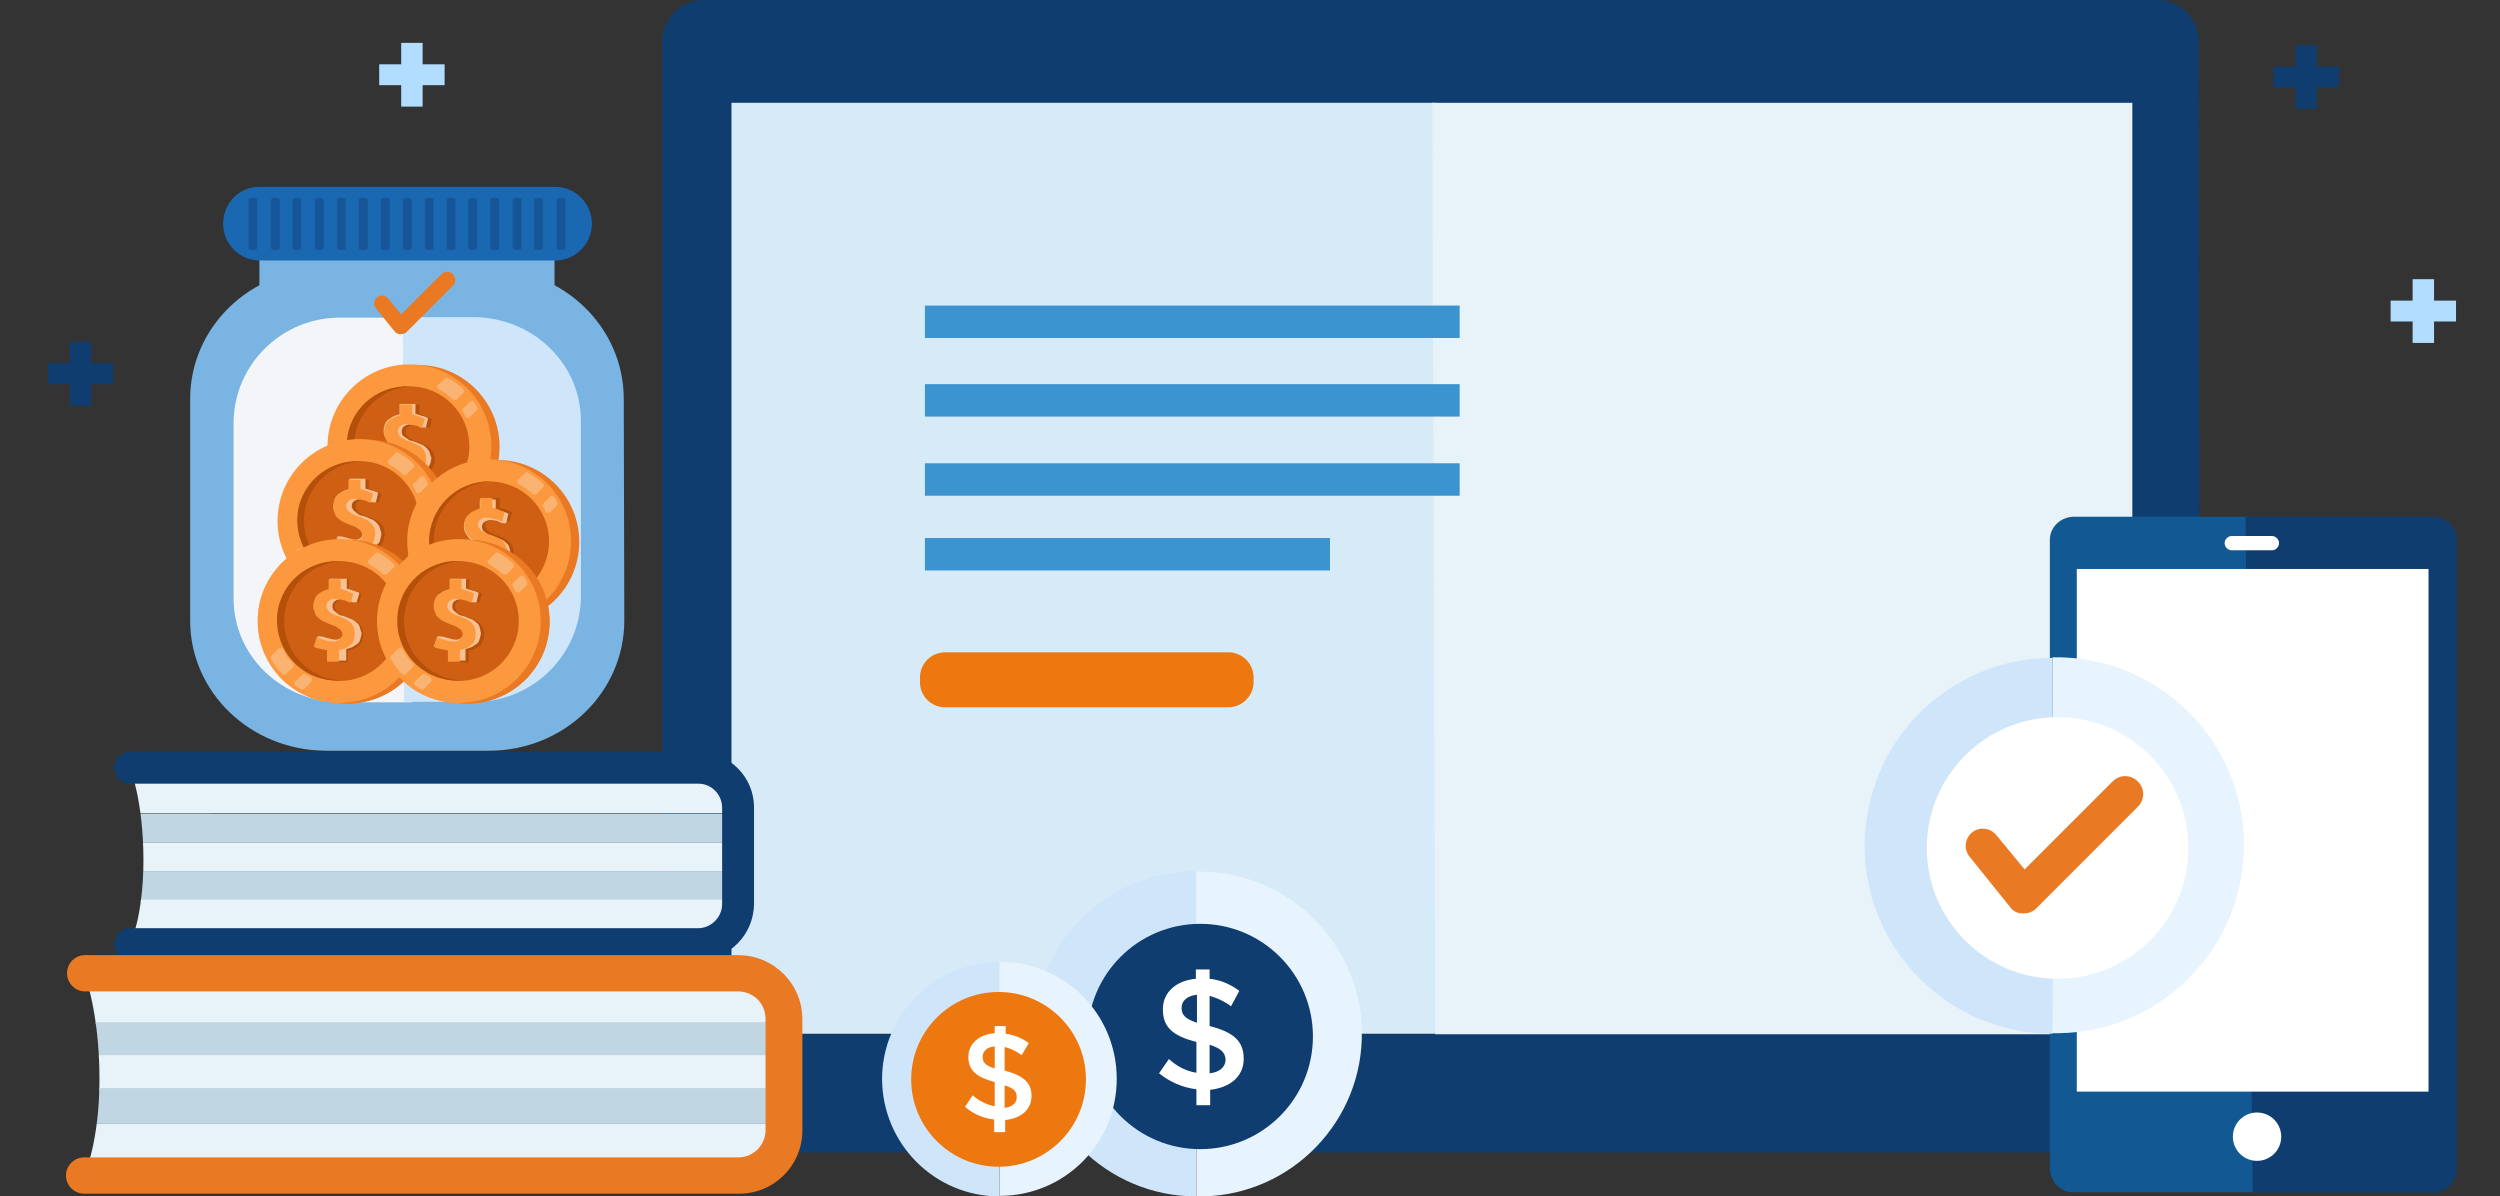 <?xml version="1.0" encoding="utf-8"?>
<!-- Generator: Adobe Illustrator 27.5.0, SVG Export Plug-In . SVG Version: 6.00 Build 0)  -->
<svg version="1.1" id="Layer_1" xmlns="http://www.w3.org/2000/svg" xmlns:xlink="http://www.w3.org/1999/xlink" x="0px" y="0px"
	 viewBox="0 0 454.9 217.7" style="enable-background:new 0 0 454.9 217.7;" xml:space="preserve">
<rect x="0" y="0" width="454.9" height="217.7" fill="#333333" stroke="none"/>
<style type="text/css">
	.st0{fill:#0F3D70;}
	.st1{fill:#D7EAF7;}
	.st2{fill:#E8F2F9;}
	.st3{clip-path:url(#SVGID_00000142144656094907271000000010404056513199941796_);}
	.st4{fill:#C0D6E2;}
	.st5{clip-path:url(#SVGID_00000090283185263516495900000008498567828079351207_);}
	.st6{fill:#EA7923;}
	.st7{fill:#3B93D0;}
	.st8{fill:#ED780F;}
	.st9{fill:#CFE6FA;}
	.st10{fill:#E8F4FD;}
	.st11{fill:#FFFFFF;}
	.st12{fill:#7AB4E2;}
	.st13{fill:#F4F5F8;}
	.st14{fill:#1B68B2;}
	.st15{opacity:0.4;}
	.st16{fill:#FC993F;}
	.st17{fill:#CE5F13;}
	.st18{fill:#B5500B;}
	.st19{fill:#F9B373;}
	.st20{fill:#F7C194;}
	.st21{fill:#B2DDFF;}
	.st22{fill:#125993;}
</style>
<g id="Group_11672">
	<g id="Group_11263">
		<g id="Group_11002">
			<g id="Group_8042">
				<g id="Group_7522">
					<g id="Group_7494">
						<g id="Group_7384">
							<path id="Path_3881" class="st0" d="M400.2,188.1H120.5V7.6c0-4.2,3.4-7.6,7.6-7.6c0,0,0,0,0,0h264.4c4.2,0,7.6,3.4,7.6,7.6
								l0,0L400.2,188.1L400.2,188.1z"/>
							<path id="Path_3882" class="st1" d="M262.9,188.1H133.1V18.7h128.1"/>
							<path id="Path_3883" class="st2" d="M260.6,18.7h127.4v178.2H261.2"/>
							<path id="Path_3884" class="st0" d="M100,188.2h318v14.1c0,4.1-3.3,7.4-7.3,7.4c0,0,0,0,0,0H107.4c-4.1,0-7.4-3.2-7.4-7.3
								c0,0,0,0,0,0l0,0l0,0V188.2z"/>
						</g>
					</g>
				</g>
			</g>
		</g>
	</g>
	<g id="Group_10675">
		<g id="Group_7538">
			<g>
				<defs>
					<path id="SVGID_1_" d="M127,139.8H23.7c0,0,2.4,6,2.4,16.7c0,10.2-2.4,15.3-2.4,15.3H127c4,0,7.3-3.3,7.3-7.3V147
						C134.2,143,131,139.8,127,139.8z"/>
				</defs>
				<clipPath id="SVGID_00000179635890440578775070000003039319471074878592_">
					<use xlink:href="#SVGID_1_"  style="overflow:visible;"/>
				</clipPath>
				<g style="clip-path:url(#SVGID_00000179635890440578775070000003039319471074878592_);">
					<g id="Group_7537">
						<path id="Path_3975" class="st2" d="M23.7,142.3h110.6v5.7H23.7V142.3z"/>
						<rect id="Rectangle_2748" x="23.7" y="148.1" class="st4" width="110.6" height="5.2"/>
						<rect id="Rectangle_2749" x="23.7" y="153.3" class="st2" width="110.6" height="5.2"/>
						<path id="Path_3974" class="st4" d="M23.7,158.5h110.6v5.7H23.7V158.5z"/>
						<path id="Path_3976" class="st2" d="M23.7,163.7h110.6v5.7H23.7V163.7z"/>
					</g>
				</g>
			</g>
		</g>
		<g id="Group_7539">
			<path id="Path_3971" class="st0" d="M127,174.7H23.7c-1.6,0-2.9-1.3-2.9-2.9c0-1.6,1.3-2.9,2.9-2.9H127c2.4,0,4.4-2,4.4-4.4l0,0
				v-17.5c0-2.4-1.9-4.4-4.3-4.4c0,0,0,0,0,0H23.7c-1.6,0-2.9-1.3-2.9-2.9c0-1.6,1.3-2.9,2.9-2.9H127c5.6,0,10.2,4.5,10.2,10.1v17.5
				C137.2,170.1,132.6,174.7,127,174.7C127,174.7,127,174.7,127,174.7z"/>
		</g>
		<g id="Group_7542">
			<g>
				<defs>
					<path id="SVGID_00000065057644194086050970000015152480923394739876_" d="M134.3,177h-119c0,0,2.8,7,2.8,19.3
						c0,11.7-2.8,17.6-2.8,17.6h119c4.6,0,8.3-3.7,8.3-8.3v-20.2C142.7,180.8,138.9,177,134.3,177L134.3,177z"/>
				</defs>
				<clipPath id="SVGID_00000083811416124176157040000013899585948155456425_">
					<use xlink:href="#SVGID_00000065057644194086050970000015152480923394739876_"  style="overflow:visible;"/>
				</clipPath>
				<g style="clip-path:url(#SVGID_00000083811416124176157040000013899585948155456425_);">
					<g id="Group_7541">
						<path id="Path_3979" class="st2" d="M15.3,180h127.3v6.5H15.3V180z"/>
						<path id="Path_3978" class="st4" d="M15.3,186h127.3v6.5H15.3V186z"/>
						<path id="Path_3977" class="st2" d="M15.3,192h127.3v6.5H15.3V192z"/>
						<path id="Path_3980" class="st4" d="M15.3,198h127.3v6.5H15.3V198z"/>
						<path id="Path_3981" class="st2" d="M15.3,204.5h127.3v6.5H15.3V204.5z"/>
					</g>
				</g>
			</g>
		</g>
		<g id="Group_7543">
			<path id="Path_3973" class="st6" d="M134.3,217.2h-119c-1.8,0-3.3-1.5-3.3-3.3c0-1.8,1.5-3.3,3.3-3.3h119c2.8,0,5-2.2,5-5v-20.2
				c0-2.8-2.2-5-5-5h-119c-1.8-0.1-3.2-1.7-3.1-3.5c0.1-1.7,1.4-3,3.1-3.1h119c6.5,0,11.7,5.2,11.7,11.7v20.2
				C146,212.1,140.8,217.3,134.3,217.2z"/>
		</g>
	</g>
	<g id="Group_10709">
		<g id="Group_7575">
			<rect id="Rectangle_2710" x="168.3" y="55.6" class="st7" width="97.3" height="5.9"/>
			<rect id="Rectangle_2711" x="168.3" y="69.9" class="st7" width="97.3" height="5.9"/>
			<rect id="Rectangle_2712" x="168.3" y="84.3" class="st7" width="97.3" height="5.9"/>
			<rect id="Rectangle_2713" x="168.3" y="97.9" class="st7" width="73.7" height="5.9"/>
		</g>
		<path id="Path_3997" class="st8" d="M223.7,128.7h-51.9c-2.4-0.1-4.3-2-4.4-4.4v-1.2c0.1-2.4,2-4.3,4.4-4.4h51.9
			c2.4,0.1,4.3,2,4.4,4.4v1.2C228,126.7,226,128.6,223.7,128.7z"/>
	</g>
	<g id="Group_11265">
		<path id="Path_1185" class="st9" d="M217.7,217.7c-16.3,0-29.6-13.2-29.6-29.6s13.2-29.6,29.6-29.6l0,0"/>
		<path id="Path_1186" class="st10" d="M217.7,158.6c16.3-0.3,29.8,12.7,30.1,29c0.3,16.3-12.7,29.8-29,30.1c-0.4,0-0.7,0-1.1,0"/>
		<circle id="Ellipse_278" class="st0" cx="218.4" cy="188.6" r="20.5"/>
		<path id="Path_1189" class="st11" d="M224,183.1c-1.2-0.9-2.5-1.5-3.9-1.9v5.5c4.4,1.1,6.2,2.8,6.2,5.9v0.1c0,3.2-2.5,5.2-6.1,5.6
			v2.8h-2.5v-2.9c-2.5-0.3-4.8-1.3-6.8-2.9l1.8-2.6c1.4,1.3,3.1,2.2,5,2.5v-5.6c-4.2-1.1-6.1-2.6-6.1-5.9v-0.1c0-3.1,2.5-5.2,6-5.5
			v-1.7h2.5v1.7c2,0.2,3.8,1,5.4,2.2L224,183.1z M217.8,186.1V181c-1.8,0.2-2.8,1.1-2.8,2.4l0,0C215,184.6,215.6,185.4,217.8,186.1
			L217.8,186.1z M220.1,190.1v5.2c1.8-0.2,2.9-1.1,2.9-2.5v-0.1C222.9,191.6,222.3,190.8,220.1,190.1L220.1,190.1z"/>
		<path id="Path_1185-2" class="st9" d="M181.9,217.7c-11.8,0-21.3-9.5-21.4-21.3c0-11.8,9.5-21.3,21.3-21.4c0,0,0,0,0,0"/>
		<path id="Path_1186-2" class="st10" d="M181.9,175c11.8,0,21.3,9.5,21.3,21.3c0,11.8-9.5,21.3-21.3,21.3c0,0,0,0,0,0"/>
		<circle id="Ellipse_278-2" class="st8" cx="181.7" cy="196.4" r="15.9"/>
		<path id="Path_1189-2" class="st11" d="M185.9,192c-0.9-0.7-2-1.2-3.1-1.5v4.3c3.4,0.9,4.9,2.2,4.9,4.6l0,0c0,2.5-1.9,4.1-4.8,4.4
			v2.2h-2v-2.3c-2-0.2-3.8-1-5.3-2.3l1.4-2.1c1.1,1,2.5,1.7,4,2v-4.4c-3.3-0.9-4.8-2.1-4.8-4.6l0,0c0-2.4,2-4.1,4.8-4.3v-1.3h2v1.4
			c1.5,0.2,3,0.8,4.2,1.7L185.9,192z M181,194.4v-4c-1.4,0.1-2.2,0.9-2.2,1.9l0,0C178.8,193.2,179.2,193.9,181,194.4L181,194.4z
			 M182.8,197.5v4.1c1.4-0.2,2.2-0.9,2.2-1.9v-0.1C185,198.6,184.5,198,182.8,197.5L182.8,197.5z"/>
	</g>
</g>
<g id="Group_7507">
	<g id="Group_7506">
		<g id="Group_3544">
			<g id="Group_3007">
				<g id="Group_3006">
					<g id="Group_3003">
						<rect id="Rectangle_1593" x="47.2" y="41.1" class="st12" width="53.7" height="11.6"/>
						<path id="Path_1141" class="st12" d="M113.6,112.9c0,13.1-11,23.7-24.6,23.7H59.2c-13.6-0.1-24.6-10.6-24.6-23.7V72.6
							c0-13.1,11-23.7,24.6-23.7h29.7c13.6,0,24.6,10.6,24.6,23.7L113.6,112.9z"/>
						<path id="Path_1142" class="st13" d="M74.9,127.8H62.2c-10.9,0-19.7-8.4-19.7-18.9V76.7c0.2-10.6,9-19.1,19.7-18.9h11.1"/>
						<path id="Path_1143" class="st9" d="M73.3,57.7H86c10.9,0,19.7,8.4,19.7,18.9v32.2c-0.2,10.6-9,19.1-19.7,18.9c0,0,0,0,0,0
							H73.5"/>
					</g>
					<g id="Group_3005">
						<path id="Path_1144" class="st14" d="M107.7,40.7c0,3.7-3,6.7-6.7,6.7c0,0,0,0,0,0H47.3c-3.7,0-6.7-3-6.7-6.7c0,0,0,0,0,0l0,0
							l0,0C40.6,37,43.5,34,47.1,34c0,0,0,0,0,0H101C104.7,34,107.7,37,107.7,40.7z"/>
						<g id="Group_3004" class="st15">
							<path id="Path_1145" class="st0" d="M74.9,45.2c0,0.2-0.4,0.3-0.8,0.3l0,0c-0.5,0-0.8-0.1-0.8-0.3v-8.9
								c0-0.2,0.4-0.3,0.8-0.3l0,0c0.4,0,0.8,0.1,0.8,0.3V45.2z"/>
							<path id="Path_1146" class="st0" d="M78.9,45.2c0,0.2-0.4,0.3-0.8,0.3l0,0c-0.4,0-0.8-0.1-0.8-0.3v-8.9
								c0-0.2,0.4-0.3,0.8-0.3l0,0c0.5,0,0.8,0.1,0.8,0.3V45.2z"/>
							<path id="Path_1147" class="st0" d="M82.9,45.2c0,0.2-0.4,0.3-0.8,0.3l0,0c-0.5,0-0.8-0.1-0.8-0.3v-8.9
								c0-0.2,0.4-0.3,0.8-0.3l0,0c0.4,0,0.8,0.1,0.8,0.3V45.2z"/>
							<path id="Path_1148" class="st0" d="M86.8,45.2c0,0.2-0.4,0.3-0.8,0.3l0,0c-0.4,0-0.8-0.1-0.8-0.3v-8.9
								c0-0.2,0.4-0.3,0.8-0.3l0,0c0.4,0,0.8,0.1,0.8,0.3V45.2z"/>
							<path id="Path_1149" class="st0" d="M90.8,45.2c0,0.2-0.4,0.3-0.8,0.3l0,0c-0.4,0-0.8-0.1-0.8-0.3v-8.9
								c0-0.2,0.4-0.3,0.8-0.3l0,0c0.5,0,0.8,0.1,0.8,0.3V45.2z"/>
							<path id="Path_1150" class="st0" d="M94.9,45.2c0,0.2-0.4,0.3-0.8,0.3l0,0c-0.4,0-0.8-0.1-0.8-0.3v-8.9
								c0-0.2,0.4-0.3,0.8-0.3l0,0c0.5,0,0.8,0.1,0.8,0.3V45.2z"/>
							<path id="Path_1151" class="st0" d="M98.8,45.2c0,0.2-0.4,0.3-0.8,0.3l0,0c-0.5,0-0.8-0.1-0.8-0.3v-8.9
								c0-0.2,0.4-0.3,0.8-0.3l0,0c0.4,0,0.8,0.1,0.8,0.3V45.2z"/>
							<path id="Path_1152" class="st0" d="M102.9,45.2c0,0.2-0.4,0.3-0.8,0.3l0,0c-0.4,0-0.8-0.1-0.8-0.3v-8.9
								c0-0.2,0.4-0.3,0.8-0.3l0,0c0.5,0,0.8,0.1,0.8,0.3V45.2z"/>
							<path id="Path_1153" class="st0" d="M46.8,45.2c0,0.2-0.4,0.3-0.8,0.3l0,0c-0.5,0-0.8-0.1-0.8-0.3v-8.9
								c0-0.2,0.4-0.3,0.8-0.3l0,0c0.5,0,0.8,0.1,0.8,0.3L46.8,45.2z"/>
							<path id="Path_1154" class="st0" d="M50.9,45.2c0,0.2-0.4,0.3-0.8,0.3l0,0c-0.5,0-0.8-0.1-0.8-0.3v-8.9
								c0-0.2,0.4-0.3,0.8-0.3l0,0c0.5,0,0.8,0.1,0.8,0.3V45.2z"/>
							<path id="Path_1155" class="st0" d="M54.8,45.2c0,0.2-0.4,0.3-0.8,0.3l0,0c-0.5,0-0.8-0.1-0.8-0.3v-8.9
								c0-0.2,0.4-0.3,0.8-0.3l0,0c0.5,0,0.8,0.1,0.8,0.3V45.2z"/>
							<path id="Path_1156" class="st0" d="M58.9,45.2c0,0.2-0.4,0.3-0.8,0.3l0,0c-0.5,0-0.8-0.1-0.8-0.3v-8.9
								c0-0.2,0.4-0.3,0.8-0.3l0,0c0.5,0,0.8,0.1,0.8,0.3V45.2z"/>
							<path id="Path_1157" class="st0" d="M62.9,45.2c0,0.2-0.4,0.3-0.8,0.3l0,0c-0.5,0-0.8-0.1-0.8-0.3v-8.9
								c0-0.2,0.4-0.3,0.8-0.3l0,0c0.5,0,0.8,0.1,0.8,0.3V45.2z"/>
							<path id="Path_1158" class="st0" d="M66.9,45.2c0,0.2-0.4,0.3-0.8,0.3l0,0c-0.5,0-0.8-0.1-0.8-0.3v-8.9
								c0-0.2,0.4-0.3,0.8-0.3l0,0c0.5,0,0.8,0.1,0.8,0.3V45.2z"/>
							<path id="Path_1159" class="st0" d="M70.9,45.2c0,0.2-0.4,0.3-0.8,0.3l0,0c-0.4,0-0.8-0.1-0.8-0.3v-8.9
								c0-0.2,0.4-0.3,0.8-0.3l0,0c0.4,0,0.8,0.1,0.8,0.3V45.2z"/>
						</g>
					</g>
				</g>
			</g>
		</g>
		<g id="Group_5427">
			<g id="Group_5426">
				<circle id="Ellipse_388" class="st6" cx="76" cy="81.3" r="14.9"/>
				<circle id="Ellipse_389" class="st16" cx="74.5" cy="81.2" r="14.9"/>
				<circle id="Ellipse_390" class="st17" cx="74.5" cy="81.2" r="10.9"/>
				<path id="Path_2826" class="st18" d="M64.4,81.2c0-5.8,4.6-10.6,10.4-10.9h-0.4c-6-0.2-11.1,4.4-11.3,10.4
					c-0.2,6,4.4,11.1,10.4,11.3c0.1,0,0.2,0,0.3,0c0.2,0,0.4,0,0.6,0h0.4C69,91.8,64.4,87,64.4,81.2z"/>
				<g id="Group_5425">
					<g id="Group_5424">
						<path id="Path_2827" class="st19" d="M63.3,86.3l-1.2,1.2c-0.2,0.2-0.2,0.4-0.1,0.6c0.6,1,1.2,1.9,2,2.7
							c0.2,0.2,0.5,0.2,0.7,0.1l0.1-0.1l1.2-1.2c0.2-0.2,0.2-0.5,0-0.7c-0.7-0.7-1.4-1.6-1.8-2.6C64,86.1,63.6,86.1,63.3,86.3z"/>
						<path id="Path_2828" class="st19" d="M83.1,72.7l1.2-1.2c0.2-0.2,0.2-0.5,0-0.7c-0.8-0.8-1.7-1.4-2.7-2
							c-0.2-0.1-0.5-0.1-0.6,0.1L79.7,70c-0.2,0.2-0.2,0.5,0,0.7l0.1,0.1c0.9,0.5,1.8,1.1,2.5,1.8C82.6,72.8,82.9,72.8,83.1,72.7z"
							/>
						<path id="Path_2829" class="st19" d="M85.5,73.1l-1.2,1.2c-0.2,0.2-0.2,0.4-0.1,0.6c0.2,0.3,0.4,0.6,0.5,0.9
							c0.1,0.2,0.4,0.3,0.7,0.2c0,0,0,0,0,0c0,0,0.1-0.1,0.1-0.1l1.2-1.2c0.2-0.2,0.2-0.4,0.1-0.6c-0.2-0.4-0.4-0.7-0.6-1
							C86.1,72.9,85.8,72.9,85.5,73.1L85.5,73.1z"/>
						<path id="Path_2830" class="st19" d="M69.2,91.5c-0.3-0.2-0.6-0.3-0.9-0.5c-0.2-0.1-0.5-0.1-0.6,0.1l-1.3,1.2
							c-0.2,0.2-0.2,0.5,0,0.7c0,0,0.1,0.1,0.1,0.1c0.4,0.2,0.6,0.5,1,0.6c0.2,0.1,0.5,0.1,0.6-0.1l1.2-1.2c0.2-0.2,0.2-0.6,0-0.8
							c0,0,0,0,0,0L69.2,91.5z"/>
					</g>
				</g>
				<path id="Path_2831" class="st18" d="M74.1,86.7l-1.4-0.3c-0.4-0.1-0.9-0.2-1.3-0.4l0.5-1.7c0.6,0.2,1.1,0.3,1.5,0.5
					c0.5,0.1,1,0.2,1.6,0.2c0.4,0,0.9-0.1,1.2-0.4c0.3-0.2,0.5-0.6,0.4-0.9c0-0.2-0.1-0.4-0.2-0.6c-0.1-0.2-0.3-0.3-0.4-0.4
					c-0.2-0.1-0.4-0.3-0.6-0.4L74.6,82c-0.5-0.2-0.9-0.4-1.4-0.6c-0.4-0.2-0.7-0.4-1-0.7c-0.3-0.2-0.5-0.5-0.6-0.9
					c-0.2-0.4-0.3-0.8-0.3-1.2c0-0.4,0.1-0.7,0.2-1.1c0.1-0.3,0.3-0.7,0.5-0.9c0.3-0.3,0.6-0.5,0.9-0.6c0.4-0.2,0.8-0.4,1.2-0.4v-2
					h2.2v1.8c0.3,0,0.5,0.1,0.7,0.2c0.2,0,0.4,0.1,0.6,0.2c0.2,0.1,0.4,0.2,0.6,0.2c0.1,0.1,0.3,0.2,0.4,0.2l-0.4,1.7
					c-0.2-0.1-0.5-0.2-0.7-0.3c-0.2-0.1-0.5-0.2-0.7-0.2c-0.2,0.1-0.5,0.1-0.7,0c-0.3,0-0.5-0.1-0.7-0.1c-0.4,0-0.9,0.1-1.2,0.4
					c-0.3,0.2-0.4,0.6-0.4,0.9c0,0.2,0,0.3,0.1,0.4c0.1,0.2,0.2,0.3,0.3,0.5s0.4,0.3,0.6,0.4s0.4,0.2,0.8,0.4
					c0.6,0.1,1.1,0.4,1.6,0.6c0.8,0.3,1.4,0.9,1.7,1.6c0.1,0.4,0.2,0.7,0.2,1.1c0,0.4-0.1,0.7-0.2,1.1c-0.1,0.3-0.3,0.7-0.5,0.9
					c-0.3,0.3-0.6,0.5-0.9,0.6c-0.4,0.2-0.8,0.3-1.2,0.4v2.1h-2.2V86.7z"/>
				<path id="Path_2832" class="st20" d="M78.2,82.4c-0.1-0.4-0.4-0.7-0.6-0.9c-0.3-0.3-0.7-0.6-1.1-0.7c-0.5-0.2-1.1-0.5-1.6-0.6
					c-0.3,0-0.6-0.2-0.8-0.4c-0.2-0.1-0.4-0.3-0.6-0.4c-0.2-0.1-0.3-0.3-0.3-0.4c-0.1-0.1-0.1-0.3-0.1-0.5c0-0.3,0.1-0.7,0.4-0.9
					c0.3-0.2,0.6-0.3,0.9-0.4h0.3c0.3,0,0.4,0.1,0.7,0.1s0.4,0.1,0.7,0.2s0.4,0.2,0.7,0.3h0.7l0.4-1.7c-0.1-0.1-0.3-0.2-0.4-0.2
					c-0.2-0.1-0.4-0.2-0.6-0.2c-0.2-0.1-0.4-0.1-0.6-0.2s-0.4-0.1-0.7-0.2v-1.8h-2.9v1.9c-0.4,0.1-0.8,0.2-1.2,0.4
					c-0.3,0.2-0.6,0.4-0.9,0.6c-0.3,0.2-0.5,0.6-0.6,0.9c-0.1,0.4-0.2,0.7-0.2,1.1c0,0.4,0.1,0.8,0.3,1.2c0.2,0.3,0.4,0.6,0.6,0.9
					c0.3,0.3,0.6,0.5,1,0.7c0.4,0.2,0.9,0.4,1.4,0.5l0.8,0.3c0.2,0.1,0.5,0.2,0.6,0.4c0.2,0.1,0.3,0.3,0.4,0.4
					c0.1,0.2,0.2,0.4,0.2,0.6c0,0.4-0.2,0.7-0.4,0.9c-0.3,0.2-0.6,0.3-0.9,0.3c-0.4,0-0.7-0.1-1.1-0.2c-0.5-0.1-1-0.3-1.5-0.5h-0.7
					l-0.6,1.7c0.4,0.2,0.8,0.4,1.3,0.4l1.5,0.3v2h2.9v-2.1c0.4-0.1,0.8-0.2,1.2-0.4c0.3-0.2,0.6-0.4,0.9-0.6
					c0.3-0.2,0.5-0.6,0.6-0.9c0.1-0.4,0.2-0.7,0.2-1.1C78.3,83,78.3,82.7,78.2,82.4z"/>
				<path id="Path_2833" class="st16" d="M72.7,86.7l-1.5-0.3c-0.4-0.1-0.9-0.2-1.3-0.4l0.6-1.7c0.5,0.2,1.1,0.3,1.5,0.5
					c0.5,0.1,1,0.2,1.6,0.2c0.4,0,0.9-0.1,1.2-0.4c0.3-0.2,0.5-0.6,0.4-0.9c0-0.2-0.1-0.4-0.2-0.6c-0.1-0.2-0.3-0.3-0.4-0.4
					c-0.2-0.1-0.4-0.3-0.6-0.4L73.2,82c-0.5-0.2-0.9-0.4-1.4-0.6c-0.4-0.2-0.7-0.4-1-0.7c-0.3-0.2-0.5-0.5-0.6-0.9
					c-0.2-0.4-0.3-0.8-0.3-1.2c0-0.4,0.1-0.7,0.2-1.1c0.1-0.3,0.3-0.7,0.6-0.9c0.3-0.3,0.6-0.5,0.9-0.6c0.4-0.2,0.8-0.4,1.2-0.4v-2
					h2.2v1.8c0.2,0,0.5,0.1,0.7,0.2c0.2,0,0.4,0.1,0.6,0.2c0.2,0.1,0.4,0.2,0.5,0.2c0.1,0.1,0.3,0.2,0.5,0.2l-0.5,1.7
					c-0.2-0.1-0.5-0.2-0.7-0.3c-0.2-0.1-0.5-0.2-0.7-0.2c-0.2-0.1-0.5-0.1-0.7-0.1c-0.3,0-0.4-0.1-0.7-0.1c-0.4-0.1-0.9,0.1-1.2,0.4
					c-0.3,0.2-0.4,0.6-0.4,0.9c0,0.2,0,0.3,0.1,0.4c0.1,0.2,0.2,0.3,0.3,0.5s0.4,0.3,0.5,0.4s0.5,0.2,0.8,0.4
					c0.6,0.1,1.1,0.4,1.6,0.6c0.8,0.3,1.4,0.9,1.7,1.6c0.2,0.7,0.2,1.5,0,2.2c-0.1,0.4-0.3,0.7-0.6,0.9c-0.3,0.3-0.6,0.5-0.9,0.6
					c-0.4,0.2-0.8,0.3-1.2,0.4v2.1h-2.2V86.7z"/>
			</g>
		</g>
		<g id="Group_5431">
			<g id="Group_5430">
				<circle id="Ellipse_391" class="st6" cx="63.3" cy="113.1" r="14.9"/>
				<circle id="Ellipse_392" class="st16" cx="61.8" cy="113" r="14.9"/>
				<circle id="Ellipse_393" class="st17" cx="61.8" cy="113" r="10.9"/>
				<path id="Path_2834" class="st18" d="M51.7,113c0-5.8,4.6-10.6,10.4-10.9h-0.4c-6-0.2-11.1,4.4-11.3,10.4
					c-0.2,6,4.4,11.1,10.4,11.3c0.1,0,0.2,0,0.3,0c0.2,0,0.4,0,0.6,0h0.4C56.3,123.6,51.7,118.8,51.7,113z"/>
				<g id="Group_5429">
					<g id="Group_5428">
						<path id="Path_2835" class="st19" d="M50.6,118.1l-1.2,1.2c-0.2,0.2-0.2,0.4-0.1,0.6c0.6,1,1.2,1.9,2,2.7
							c0.2,0.2,0.5,0.2,0.7,0.1l0.1-0.1l1.2-1.2c0.2-0.2,0.2-0.5,0-0.7c-0.7-0.7-1.4-1.6-1.8-2.6C51.3,117.9,50.8,117.9,50.6,118.1z
							"/>
						<path id="Path_2836" class="st19" d="M70.4,104.5l1.2-1.2c0.2-0.2,0.2-0.5,0-0.7c-0.8-0.8-1.7-1.4-2.7-2
							c-0.2-0.1-0.5-0.1-0.6,0.1l-1.2,1.2c-0.2,0.2-0.2,0.5,0,0.7c0,0,0.1,0.1,0.1,0.1c0.9,0.5,1.8,1.1,2.5,1.8
							C69.9,104.6,70.2,104.6,70.4,104.5z"/>
						<path id="Path_2837" class="st19" d="M72.8,104.9l-1.2,1.2c-0.2,0.2-0.2,0.4-0.1,0.6c0.2,0.3,0.4,0.6,0.5,0.9
							c0.1,0.2,0.4,0.3,0.7,0.2c0,0,0,0,0,0c0,0,0.1-0.1,0.1-0.1l1.2-1.2c0.2-0.2,0.2-0.4,0.1-0.6c-0.2-0.4-0.4-0.7-0.6-1
							C73.4,104.7,73.1,104.7,72.8,104.9L72.8,104.9z"/>
						<path id="Path_2838" class="st19" d="M56.5,123.2c-0.3-0.2-0.6-0.3-0.9-0.5c-0.2-0.1-0.5-0.1-0.6,0.1l-1.3,1.2
							c-0.2,0.2-0.2,0.5,0,0.7c0,0,0.1,0.1,0.1,0.1c0.4,0.2,0.6,0.5,1,0.6c0.2,0.1,0.5,0.1,0.6-0.1l1.2-1.2c0.2-0.2,0.2-0.6,0-0.9
							L56.5,123.2z"/>
					</g>
				</g>
				<path id="Path_2839" class="st18" d="M61.4,118.4l-1.5-0.3c-0.4-0.1-0.9-0.2-1.3-0.4l0.5-1.7c0.5,0.2,1.1,0.3,1.5,0.5
					c0.5,0.1,1,0.2,1.5,0.2c0.4,0,0.9-0.1,1.2-0.4c0.3-0.2,0.5-0.6,0.5-0.9c0-0.2-0.1-0.4-0.2-0.6c-0.1-0.2-0.3-0.3-0.4-0.4
					c-0.2-0.1-0.4-0.3-0.6-0.4l-0.8-0.3c-0.5-0.2-0.9-0.4-1.4-0.6c-0.4-0.2-0.7-0.4-1-0.7c-0.3-0.2-0.5-0.5-0.6-0.9
					c-0.2-0.4-0.3-0.8-0.3-1.2c0-0.4,0.1-0.7,0.2-1.1c0.1-0.3,0.3-0.7,0.5-0.9c0.3-0.3,0.6-0.5,0.9-0.6c0.4-0.2,0.8-0.4,1.2-0.4
					v-1.9h2.2v1.8c0.2,0,0.5,0.1,0.7,0.2c0.2,0,0.4,0.1,0.6,0.2c0.2,0.1,0.4,0.2,0.5,0.2c0.1,0.1,0.3,0.2,0.5,0.2l-0.5,1.7
					c-0.2-0.1-0.5-0.2-0.7-0.3c-0.2-0.1-0.5-0.2-0.7-0.2c-0.2,0.1-0.5,0.1-0.7,0c-0.3,0-0.5-0.1-0.7-0.1c-0.4,0-0.9,0.1-1.2,0.4
					c-0.3,0.2-0.4,0.6-0.4,0.9c0,0.2,0,0.3,0.1,0.4c0.1,0.2,0.2,0.3,0.3,0.5s0.4,0.3,0.5,0.4s0.5,0.2,0.8,0.4
					c0.6,0.1,1.1,0.4,1.6,0.6c0.8,0.3,1.4,0.9,1.7,1.6c0.1,0.4,0.2,0.7,0.2,1.1c0,0.4-0.1,0.7-0.2,1.1c-0.1,0.4-0.3,0.7-0.5,0.9
					c-0.3,0.3-0.6,0.5-0.9,0.6c-0.4,0.2-0.8,0.3-1.2,0.4v2.1h-2.2V118.4z"/>
				<path id="Path_2840" class="st20" d="M65.5,114.2c-0.1-0.4-0.3-0.7-0.6-0.9c-0.3-0.3-0.7-0.6-1.1-0.7c-0.5-0.2-1.1-0.5-1.6-0.6
					c-0.3,0-0.6-0.2-0.8-0.4c-0.2-0.1-0.4-0.3-0.5-0.4c-0.2-0.1-0.3-0.3-0.3-0.4c-0.1-0.1-0.1-0.3-0.1-0.5c0-0.3,0.1-0.7,0.4-0.9
					c0.3-0.2,0.6-0.3,0.9-0.4h0.3c0.3,0,0.5,0.1,0.7,0.1s0.5,0.1,0.7,0.2l0.7,0.3h0.7l0.5-1.7c-0.1-0.1-0.3-0.2-0.5-0.2
					c-0.2-0.1-0.4-0.2-0.5-0.2c-0.2-0.1-0.5-0.1-0.6-0.2s-0.5-0.1-0.7-0.2v-1.8H60v1.9c-0.4,0.1-0.8,0.2-1.2,0.4
					c-0.3,0.2-0.6,0.4-0.9,0.6c-0.3,0.2-0.5,0.6-0.5,0.9c-0.1,0.4-0.2,0.7-0.2,1.1c0,0.4,0.1,0.8,0.3,1.2c0.2,0.3,0.4,0.6,0.6,0.9
					c0.3,0.3,0.6,0.5,1,0.7c0.4,0.2,0.9,0.4,1.4,0.5l0.8,0.3c0.2,0.1,0.5,0.2,0.6,0.4c0.2,0.1,0.3,0.3,0.4,0.4
					c0.1,0.2,0.2,0.4,0.2,0.6c0,0.4-0.2,0.7-0.5,0.9c-0.3,0.2-0.6,0.3-0.9,0.3c-0.4,0-0.7-0.1-1.1-0.2c-0.5-0.1-1-0.3-1.5-0.4h-0.7
					l-0.5,1.7c0.4,0.2,0.8,0.4,1.3,0.4l1.5,0.3v2h2.9v-2.1c0.4-0.1,0.8-0.2,1.2-0.4c0.3-0.2,0.6-0.4,0.9-0.6
					c0.3-0.2,0.4-0.6,0.5-0.9c0.1-0.4,0.2-0.7,0.2-1.1C65.6,114.8,65.6,114.5,65.5,114.2z"/>
				<path id="Path_2841" class="st16" d="M59.9,118.4l-1.5-0.3c-0.4-0.1-0.9-0.2-1.3-0.4l0.5-1.7c0.5,0.2,1.1,0.3,1.5,0.5
					c0.5,0.1,1,0.2,1.5,0.2c0.4,0.1,0.9-0.1,1.2-0.4c0.3-0.2,0.5-0.6,0.5-0.9c0-0.2-0.1-0.4-0.2-0.6c-0.1-0.2-0.3-0.3-0.4-0.4
					c-0.2-0.1-0.4-0.3-0.6-0.4l-0.8-0.3c-0.5-0.2-0.9-0.4-1.4-0.6c-0.4-0.2-0.7-0.4-1-0.7c-0.3-0.2-0.5-0.5-0.6-0.9
					c-0.2-0.4-0.3-0.8-0.3-1.2c0-0.4,0.1-0.7,0.2-1.1c0.1-0.3,0.3-0.7,0.5-0.9c0.3-0.3,0.6-0.5,0.9-0.6c0.4-0.2,0.8-0.4,1.2-0.4
					v-1.9h2.2v1.8c0.3,0,0.5,0.1,0.7,0.2c0.2,0,0.4,0.1,0.6,0.2c0.2,0.1,0.4,0.2,0.5,0.2c0.1,0.1,0.3,0.2,0.5,0.2l-0.5,1.7
					c-0.2-0.1-0.5-0.2-0.7-0.3c-0.2-0.1-0.5-0.2-0.7-0.2c-0.2-0.1-0.5-0.1-0.7-0.1c-0.3,0-0.5-0.1-0.7-0.1c-0.4-0.1-0.9,0.1-1.2,0.4
					c-0.3,0.2-0.4,0.6-0.4,0.9c0,0.2,0,0.3,0.1,0.4c0.1,0.2,0.2,0.3,0.3,0.5s0.4,0.3,0.5,0.4s0.5,0.2,0.8,0.4
					c0.6,0.1,1.1,0.4,1.6,0.6c0.8,0.3,1.4,0.9,1.7,1.6c0.2,0.7,0.2,1.5,0,2.2c-0.1,0.4-0.3,0.7-0.6,0.9c-0.3,0.3-0.6,0.5-0.9,0.6
					c-0.4,0.2-0.8,0.3-1.2,0.4v2.1h-2.2V118.4z"/>
			</g>
		</g>
		<g id="Group_5435">
			<g id="Group_5434">
				<circle id="Ellipse_394" class="st6" cx="85.1" cy="113.1" r="14.9"/>
				<circle id="Ellipse_395" class="st16" cx="83.5" cy="113" r="14.9"/>
				<circle id="Ellipse_396" class="st17" cx="83.5" cy="113" r="10.9"/>
				<path id="Path_2842" class="st18" d="M73.5,113c0-5.8,4.6-10.6,10.4-10.9h-0.3c-6-0.3-11.1,4.4-11.3,10.4
					c-0.3,6,4.4,11.1,10.4,11.3c0.1,0,0.2,0,0.4,0c0.2,0,0.4,0,0.6,0h0.4C78.1,123.6,73.5,118.8,73.5,113z"/>
				<g id="Group_5433">
					<g id="Group_5432">
						<path id="Path_2843" class="st19" d="M72.4,118.1l-1.2,1.2c-0.2,0.2-0.2,0.4-0.1,0.6c0.6,1,1.2,1.9,2,2.7
							c0.2,0.2,0.5,0.2,0.7,0.1l0.1-0.1l1.2-1.2c0.2-0.2,0.2-0.5,0-0.7c-0.7-0.7-1.4-1.6-1.8-2.6C73.1,117.9,72.6,117.9,72.4,118.1z
							"/>
						<path id="Path_2844" class="st19" d="M92.2,104.5l1.2-1.2c0.2-0.2,0.2-0.5,0-0.7c-0.8-0.8-1.7-1.4-2.7-2
							c-0.2-0.1-0.5-0.1-0.6,0.1l-1.2,1.2c-0.2,0.2-0.2,0.5,0,0.7l0.1,0.1c0.9,0.5,1.8,1.1,2.5,1.8C91.7,104.6,92,104.6,92.2,104.5z
							"/>
						<path id="Path_2845" class="st19" d="M94.6,104.9l-1.2,1.2c-0.2,0.2-0.2,0.4-0.1,0.6c0.2,0.3,0.4,0.6,0.5,0.9
							c0.1,0.2,0.4,0.3,0.7,0.2c0,0,0,0,0,0c0,0,0.1-0.1,0.1-0.1l1.2-1.2c0.2-0.2,0.2-0.4,0.1-0.6c-0.2-0.4-0.4-0.7-0.6-1
							C95.2,104.7,94.9,104.7,94.6,104.9L94.6,104.9z"/>
						<path id="Path_2846" class="st19" d="M78.3,123.2c-0.3-0.2-0.6-0.3-0.9-0.5c-0.2-0.1-0.5-0.1-0.6,0.1l-1.3,1.2
							c-0.2,0.2-0.2,0.5,0,0.7c0,0,0.1,0.1,0.1,0.1c0.4,0.2,0.6,0.5,1,0.6c0.2,0.1,0.5,0.1,0.6-0.1l1.2-1.2c0.2-0.2,0.2-0.6,0-0.8
							c0,0,0,0,0,0L78.3,123.2z"/>
					</g>
				</g>
				<path id="Path_2847" class="st18" d="M83.2,118.4l-1.4-0.3c-0.4-0.1-0.9-0.2-1.3-0.4L81,116c0.5,0.2,1.1,0.3,1.5,0.5
					c0.5,0.1,1,0.2,1.6,0.2c0.4,0,0.9-0.1,1.2-0.4c0.3-0.2,0.5-0.6,0.4-0.9c0-0.2-0.1-0.4-0.2-0.6c-0.1-0.2-0.3-0.3-0.4-0.4
					c-0.2-0.1-0.4-0.3-0.6-0.4l-0.8-0.3c-0.5-0.2-0.9-0.4-1.4-0.6c-0.4-0.2-0.7-0.4-1-0.7c-0.3-0.2-0.5-0.5-0.6-0.9
					c-0.2-0.4-0.3-0.8-0.3-1.2c0-0.4,0.1-0.7,0.2-1.1c0.1-0.3,0.3-0.7,0.5-0.9c0.3-0.3,0.6-0.5,0.9-0.6c0.4-0.2,0.8-0.4,1.2-0.4
					v-1.9h2.2v1.8c0.2,0,0.5,0.1,0.7,0.2c0.2,0,0.4,0.1,0.6,0.2c0.2,0.1,0.4,0.2,0.6,0.2c0.1,0.1,0.3,0.2,0.4,0.2l-0.5,1.7
					c-0.2-0.1-0.5-0.2-0.7-0.3c-0.2-0.1-0.5-0.2-0.7-0.2c-0.2,0.1-0.5,0.1-0.7,0c-0.3,0-0.5-0.1-0.7-0.1c-0.4,0-0.9,0.1-1.2,0.4
					c-0.3,0.2-0.4,0.6-0.4,0.9c0,0.2,0,0.3,0.1,0.4c0.1,0.2,0.2,0.3,0.3,0.5s0.4,0.3,0.6,0.4s0.4,0.2,0.8,0.4
					c0.6,0.1,1.1,0.4,1.6,0.6c0.8,0.3,1.4,0.9,1.7,1.6c0.1,0.4,0.2,0.7,0.2,1.1c0,0.4-0.1,0.7-0.2,1.1c-0.1,0.3-0.3,0.7-0.5,0.9
					c-0.3,0.3-0.6,0.5-0.9,0.6c-0.4,0.2-0.8,0.3-1.2,0.4v2.1h-2.2V118.4z"/>
				<path id="Path_2848" class="st20" d="M87.3,114.2c-0.1-0.4-0.3-0.7-0.6-0.9c-0.3-0.3-0.7-0.6-1.1-0.7c-0.5-0.2-1.1-0.5-1.6-0.6
					c-0.3,0-0.6-0.2-0.8-0.4c-0.2-0.1-0.4-0.3-0.5-0.4c-0.2-0.1-0.3-0.3-0.3-0.4c-0.1-0.1-0.1-0.3-0.1-0.5c0-0.3,0.1-0.7,0.4-0.9
					c0.3-0.2,0.6-0.3,0.9-0.4h0.3c0.3,0,0.4,0.1,0.7,0.1s0.4,0.1,0.7,0.2s0.4,0.2,0.7,0.3h0.7l0.4-1.7c-0.1-0.1-0.3-0.2-0.4-0.2
					c-0.2-0.1-0.4-0.2-0.6-0.2c-0.2-0.1-0.4-0.1-0.6-0.2s-0.5-0.1-0.7-0.2v-1.8h-2.9v1.9c-0.4,0.1-0.8,0.2-1.2,0.4
					c-0.3,0.2-0.6,0.4-0.9,0.6c-0.3,0.2-0.5,0.6-0.6,0.9c-0.1,0.4-0.2,0.7-0.2,1.1c0,0.4,0.1,0.8,0.3,1.2c0.2,0.3,0.4,0.6,0.6,0.9
					c0.3,0.3,0.6,0.5,1,0.7c0.4,0.2,0.9,0.4,1.4,0.5l0.8,0.3c0.2,0.1,0.5,0.2,0.6,0.4c0.2,0.1,0.3,0.3,0.4,0.4
					c0.1,0.2,0.2,0.4,0.2,0.6c0,0.4-0.2,0.7-0.4,0.9c-0.3,0.2-0.6,0.3-0.9,0.3c-0.4,0-0.7-0.1-1.1-0.2c-0.5-0.1-1-0.3-1.6-0.4h-0.7
					l-0.6,1.7c0.4,0.2,0.8,0.4,1.3,0.4l1.5,0.3v2h2.9v-2.1c0.4-0.1,0.8-0.2,1.2-0.4c0.3-0.2,0.6-0.4,0.9-0.6
					c0.3-0.2,0.4-0.6,0.5-0.9c0.1-0.4,0.2-0.7,0.2-1.1C87.4,114.8,87.4,114.5,87.3,114.2z"/>
				<path id="Path_2849" class="st16" d="M81.7,118.4l-1.5-0.3c-0.4-0.1-0.9-0.2-1.3-0.4l0.6-1.7c0.5,0.2,1.1,0.3,1.5,0.5
					c0.5,0.1,1,0.2,1.5,0.2c0.4,0.1,0.9-0.1,1.2-0.4c0.3-0.2,0.5-0.6,0.5-0.9c0-0.2-0.1-0.4-0.2-0.6c-0.1-0.2-0.3-0.3-0.4-0.4
					c-0.2-0.1-0.4-0.3-0.6-0.4l-0.8-0.3c-0.5-0.2-0.9-0.4-1.4-0.6c-0.4-0.2-0.7-0.4-1-0.7c-0.3-0.2-0.5-0.5-0.6-0.9
					c-0.2-0.4-0.3-0.8-0.3-1.2c0-0.4,0.1-0.7,0.2-1.1c0.1-0.3,0.3-0.7,0.6-0.9c0.3-0.3,0.6-0.5,0.9-0.6c0.4-0.2,0.8-0.4,1.2-0.4
					v-1.9H84v1.8c0.2,0,0.5,0.1,0.7,0.2c0.2,0,0.4,0.1,0.6,0.2c0.2,0.1,0.4,0.2,0.5,0.2c0.1,0.1,0.3,0.2,0.5,0.2l-0.5,1.7
					c-0.2-0.1-0.5-0.2-0.7-0.3c-0.2-0.1-0.5-0.2-0.7-0.2c-0.2-0.1-0.5-0.1-0.7-0.1c-0.3,0-0.4-0.1-0.7-0.1c-0.4-0.1-0.9,0.1-1.2,0.4
					c-0.3,0.2-0.4,0.6-0.4,0.9c0,0.2,0,0.3,0.1,0.4c0.1,0.2,0.2,0.3,0.3,0.5s0.4,0.3,0.5,0.4s0.5,0.2,0.8,0.4
					c0.6,0.1,1.1,0.4,1.6,0.6c0.8,0.3,1.4,0.9,1.7,1.6c0.2,0.7,0.2,1.5,0,2.2c-0.1,0.4-0.3,0.7-0.6,0.9c-0.3,0.3-0.6,0.5-0.9,0.6
					c-0.4,0.2-0.8,0.3-1.2,0.4v2.1h-2.2V118.4z"/>
			</g>
		</g>
		<g id="Group_5439">
			<g id="Group_5438">
				<circle id="Ellipse_397" class="st6" cx="66.9" cy="94.9" r="14.9"/>
				<circle id="Ellipse_398" class="st16" cx="65.4" cy="94.8" r="14.9"/>
				<circle id="Ellipse_399" class="st17" cx="65.4" cy="94.8" r="10.9"/>
				<path id="Path_2850" class="st18" d="M55.3,94.8c0-5.8,4.6-10.6,10.5-10.9h-0.4c-6-0.2-11.1,4.4-11.3,10.4
					c-0.2,6,4.4,11.1,10.4,11.3c0.1,0,0.2,0,0.3,0h1C60,105.5,55.4,100.7,55.3,94.8z"/>
				<g id="Group_5437">
					<g id="Group_5436">
						<path id="Path_2851" class="st19" d="M54.2,99.9l-1.2,1.2c-0.2,0.2-0.2,0.4-0.1,0.6c0.6,1,1.2,1.9,2,2.7
							c0.2,0.2,0.5,0.2,0.7,0.1l0.1-0.1l1.2-1.2c0.2-0.2,0.2-0.5,0-0.7c-0.7-0.8-1.4-1.6-1.8-2.6C54.9,99.7,54.5,99.7,54.2,99.9z"/>
						<path id="Path_2852" class="st19" d="M74,86.3l1.2-1.2c0.2-0.2,0.2-0.5,0-0.7c-0.8-0.8-1.7-1.4-2.7-2
							c-0.2-0.1-0.5-0.1-0.6,0.1l-1.2,1.2c-0.2,0.2-0.2,0.5,0,0.7l0.1,0.1c0.9,0.5,1.8,1.1,2.5,1.8C73.5,86.5,73.8,86.5,74,86.3z"/>
						<path id="Path_2853" class="st19" d="M76.5,86.8l-1.2,1.2c-0.2,0.2-0.2,0.4-0.1,0.6c0.2,0.3,0.4,0.6,0.5,0.9
							c0.1,0.2,0.4,0.3,0.7,0.2c0,0,0,0,0,0c0,0,0.1-0.1,0.1-0.1l1.2-1.2c0.2-0.2,0.2-0.4,0.1-0.6c-0.2-0.4-0.4-0.7-0.6-1
							C77,86.6,76.7,86.6,76.5,86.8L76.5,86.8z"/>
						<path id="Path_2854" class="st19" d="M60.1,105.1c-0.3-0.2-0.6-0.3-0.9-0.5c-0.2-0.1-0.5-0.1-0.6,0.1l-1.3,1.2
							c-0.2,0.2-0.2,0.5,0,0.7c0,0,0.1,0.1,0.1,0.1c0.4,0.2,0.6,0.5,1,0.6c0.2,0.1,0.5,0.1,0.6-0.1l1.2-1.2c0.2-0.2,0.2-0.6,0-0.8
							C60.2,105.1,60.2,105.1,60.1,105.1L60.1,105.1z"/>
					</g>
				</g>
				<path id="Path_2855" class="st18" d="M65,100.3l-1.4-0.3c-0.4-0.1-0.9-0.2-1.3-0.4l0.5-1.7c0.5,0.2,1.1,0.3,1.5,0.5
					c0.5,0.1,1,0.2,1.5,0.2c0.4,0,0.9-0.1,1.2-0.4c0.3-0.2,0.5-0.6,0.4-0.9c0-0.2-0.1-0.4-0.2-0.6c-0.1-0.2-0.3-0.3-0.4-0.4
					c-0.2-0.1-0.4-0.3-0.6-0.4l-0.8-0.3c-0.5-0.2-0.9-0.4-1.4-0.6c-0.4-0.2-0.7-0.4-1-0.7c-0.3-0.2-0.5-0.5-0.6-0.9
					c-0.2-0.4-0.3-0.8-0.3-1.2c0-0.4,0.1-0.7,0.2-1.1c0.1-0.3,0.3-0.7,0.5-0.9c0.3-0.3,0.6-0.5,0.9-0.6c0.4-0.2,0.8-0.4,1.2-0.4
					v-1.9h2.2V89c0.3,0,0.5,0.1,0.7,0.2c0.2,0.1,0.4,0.1,0.6,0.2c0.2,0.1,0.4,0.2,0.5,0.2c0.1,0.1,0.3,0.2,0.5,0.2l-0.5,1.7
					c-0.2-0.1-0.5-0.2-0.7-0.3C68.2,91.1,68,91,67.7,91c-0.2,0.1-0.5,0.1-0.7,0c-0.3,0-0.5-0.1-0.7-0.1c-0.4,0-0.9,0.1-1.2,0.4
					c-0.3,0.2-0.4,0.6-0.4,0.9c0,0.2,0,0.3,0.1,0.4c0.1,0.2,0.2,0.3,0.3,0.5c0.1,0.2,0.4,0.3,0.6,0.4s0.4,0.2,0.8,0.4
					c0.6,0.1,1.1,0.4,1.6,0.6c0.8,0.3,1.4,0.9,1.7,1.6c0.1,0.4,0.2,0.7,0.2,1.1c0,0.4-0.1,0.7-0.2,1.1c-0.1,0.3-0.3,0.7-0.5,0.9
					c-0.3,0.3-0.6,0.5-0.9,0.6c-0.4,0.2-0.8,0.3-1.2,0.4v2.1H65V100.3z"/>
				<path id="Path_2856" class="st20" d="M69.1,96c-0.1-0.4-0.4-0.7-0.6-0.9c-0.3-0.3-0.7-0.6-1.1-0.7c-0.5-0.2-1.1-0.5-1.6-0.6
					c-0.3,0-0.6-0.2-0.8-0.4c-0.2-0.1-0.4-0.3-0.5-0.4c-0.2-0.1-0.3-0.3-0.3-0.4C64,92.4,64,92.2,64,92.1c0-0.3,0.1-0.7,0.4-0.9
					c0.3-0.2,0.6-0.3,0.9-0.4h0.3c0.3,0,0.5,0.1,0.7,0.1s0.5,0.1,0.7,0.2s0.4,0.2,0.7,0.3h0.7l0.4-1.7c-0.1-0.1-0.3-0.2-0.4-0.2
					c-0.2-0.1-0.4-0.2-0.6-0.2c-0.2-0.1-0.4-0.1-0.6-0.2s-0.5-0.1-0.7-0.2v-1.8h-2.9V89c-0.4,0.1-0.8,0.2-1.2,0.4
					c-0.3,0.2-0.6,0.4-0.9,0.6c-0.3,0.2-0.5,0.6-0.6,0.9c-0.1,0.4-0.2,0.7-0.2,1.1c0,0.4,0.1,0.8,0.3,1.2c0.2,0.3,0.4,0.6,0.6,0.9
					c0.3,0.3,0.6,0.5,1,0.7c0.4,0.2,0.9,0.4,1.4,0.5l0.8,0.3c0.2,0.1,0.5,0.2,0.6,0.4c0.2,0.1,0.3,0.3,0.4,0.4
					c0.1,0.2,0.2,0.4,0.2,0.6c0,0.4-0.2,0.7-0.4,0.9c-0.3,0.2-0.6,0.3-0.9,0.3c-0.4,0-0.7-0.1-1.1-0.2c-0.5-0.1-1-0.3-1.5-0.4h-0.7
					l-0.5,1.7c0.4,0.2,0.8,0.4,1.3,0.4l1.5,0.3v2h2.9V100c0.4-0.1,0.8-0.2,1.2-0.4c0.3-0.2,0.6-0.4,0.9-0.6c0.3-0.2,0.5-0.6,0.5-0.9
					c0.1-0.4,0.2-0.7,0.2-1.1C69.3,96.7,69.2,96.3,69.1,96z"/>
				<path id="Path_2857" class="st16" d="M63.6,100.3l-1.5-0.3c-0.4-0.1-0.9-0.2-1.3-0.4l0.5-1.7c0.5,0.2,1.1,0.3,1.5,0.5
					c0.5,0.1,1,0.2,1.5,0.2c0.4,0,0.9-0.1,1.2-0.4c0.3-0.2,0.5-0.6,0.4-0.9c0-0.2-0.1-0.4-0.2-0.6c-0.1-0.2-0.3-0.3-0.4-0.4
					c-0.2-0.1-0.4-0.3-0.6-0.4l-0.8-0.3c-0.5-0.2-0.9-0.4-1.4-0.6c-0.4-0.2-0.7-0.4-1-0.7c-0.3-0.2-0.5-0.5-0.6-0.9
					c-0.2-0.4-0.3-0.8-0.3-1.2c0-0.4,0.1-0.7,0.2-1.1c0.1-0.3,0.3-0.7,0.5-0.9c0.3-0.3,0.6-0.5,0.9-0.6c0.4-0.2,0.8-0.4,1.2-0.4
					v-1.9h2.2V89c0.2,0,0.5,0.1,0.7,0.2c0.2,0.1,0.4,0.1,0.6,0.2c0.2,0.1,0.4,0.2,0.5,0.2c0.1,0.1,0.3,0.2,0.5,0.2l-0.5,1.7
					c-0.2-0.1-0.5-0.2-0.7-0.3c-0.2-0.1-0.5-0.2-0.7-0.2c-0.2-0.1-0.5-0.1-0.7-0.1c-0.3,0-0.5-0.1-0.7-0.1c-0.4-0.1-0.9,0.1-1.2,0.4
					c-0.3,0.2-0.4,0.6-0.4,0.9c0,0.2,0,0.3,0.1,0.4c0.1,0.2,0.2,0.3,0.3,0.5s0.4,0.3,0.5,0.4s0.5,0.2,0.8,0.4
					c0.6,0.1,1.1,0.4,1.6,0.6c0.8,0.3,1.4,0.9,1.8,1.6c0.2,0.7,0.2,1.5,0,2.2c-0.1,0.4-0.3,0.7-0.6,0.9c-0.3,0.3-0.6,0.5-0.9,0.6
					c-0.4,0.2-0.8,0.3-1.2,0.4v2.1h-2.2V100.3z"/>
			</g>
		</g>
		<g id="Group_5443">
			<g id="Group_5442">
				<circle id="Ellipse_400" class="st6" cx="90.5" cy="98.6" r="14.9"/>
				<circle id="Ellipse_401" class="st16" cx="89" cy="98.5" r="14.9"/>
				<circle id="Ellipse_402" class="st17" cx="89" cy="98.5" r="10.9"/>
				<path id="Path_2858" class="st18" d="M78.9,98.5c0-5.8,4.6-10.6,10.4-10.9H89c-6,0-10.9,4.9-10.9,10.9c0,6,4.9,10.9,10.9,10.9
					h0.4C83.5,109.1,79,104.3,78.9,98.5z"/>
				<g id="Group_5441">
					<g id="Group_5440">
						<path id="Path_2859" class="st19" d="M77.8,103.6l-1.2,1.2c-0.2,0.2-0.2,0.4-0.1,0.6c0.6,1,1.2,1.9,2,2.7
							c0.2,0.2,0.5,0.2,0.7,0.1c0,0,0,0,0,0c0,0,0,0,0.1-0.1l1.2-1.2c0.2-0.2,0.2-0.5,0-0.7c-0.7-0.7-1.4-1.6-1.8-2.6
							C78.6,103.4,78.1,103.4,77.8,103.6z"/>
						<path id="Path_2860" class="st19" d="M97.6,89.9l1.2-1.2c0.2-0.2,0.2-0.5,0-0.7c-0.8-0.8-1.7-1.4-2.7-2
							c-0.2-0.1-0.5-0.1-0.6,0.1l-1.2,1.2c-0.2,0.2-0.2,0.5,0,0.7l0.1,0.1c0.9,0.5,1.8,1.1,2.5,1.8C97.1,90.1,97.4,90.1,97.6,89.9z"
							/>
						<path id="Path_2861" class="st19" d="M100.1,90.4l-1.2,1.2c-0.2,0.2-0.2,0.4-0.1,0.6c0.2,0.3,0.4,0.6,0.5,0.9
							c0.1,0.2,0.4,0.3,0.7,0.2c0,0,0,0,0,0l0.1-0.1l1.2-1.2c0.2-0.2,0.2-0.4,0.1-0.6c-0.2-0.4-0.4-0.7-0.6-1
							C100.6,90.2,100.3,90.1,100.1,90.4L100.1,90.4z"/>
						<path id="Path_2862" class="st19" d="M83.7,108.7c-0.3-0.2-0.6-0.3-0.9-0.5c-0.2-0.1-0.5-0.1-0.6,0.1l-1.3,1.2
							c-0.2,0.2-0.2,0.5,0,0.7c0,0,0.1,0.1,0.1,0.1c0.4,0.2,0.6,0.5,1,0.6c0.2,0.1,0.5,0.1,0.6-0.1l1.2-1.2c0.2-0.2,0.2-0.6,0-0.9
							C83.8,108.7,83.8,108.7,83.7,108.7z"/>
					</g>
				</g>
				<path id="Path_2863" class="st18" d="M88.6,103.9c-0.6-0.1-1-0.2-1.5-0.3c-0.4-0.1-0.9-0.3-1.3-0.5l0.6-1.7
					c0.5,0.2,1.1,0.3,1.5,0.4c0.5,0.1,1,0.2,1.6,0.2c0.4,0,0.9-0.1,1.2-0.4c0.3-0.2,0.5-0.6,0.4-0.9c0-0.2-0.1-0.4-0.2-0.5
					c-0.1-0.2-0.3-0.3-0.4-0.5c-0.2-0.1-0.4-0.3-0.6-0.4l-0.8-0.3c-0.5-0.2-0.9-0.4-1.4-0.6c-0.4-0.2-0.7-0.4-1-0.7
					c-0.3-0.2-0.5-0.6-0.6-0.9c-0.2-0.4-0.3-0.8-0.3-1.2c0-0.4,0.1-0.7,0.2-1.1c0.1-0.3,0.3-0.7,0.6-0.9c0.3-0.3,0.6-0.5,0.9-0.6
					c0.4-0.2,0.8-0.4,1.2-0.5v-1.9h2.2v1.8c0.2,0,0.5,0.1,0.7,0.2c0.2,0,0.4,0.1,0.6,0.2c0.2,0.1,0.4,0.2,0.5,0.2
					c0.1,0.1,0.3,0.1,0.5,0.2l-0.5,1.7c-0.2-0.1-0.5-0.2-0.7-0.3c-0.2-0.1-0.5-0.2-0.7-0.2c-0.2,0.1-0.5,0.1-0.7,0
					c-0.3,0-0.4-0.1-0.7-0.1c-0.4-0.1-0.9,0.1-1.2,0.4c-0.3,0.2-0.4,0.6-0.4,0.9c0,0.2,0,0.3,0.1,0.4c0.1,0.2,0.2,0.3,0.3,0.5
					s0.4,0.3,0.5,0.4s0.5,0.2,0.8,0.4c0.6,0.1,1.1,0.4,1.6,0.6c0.8,0.3,1.4,0.9,1.7,1.6c0.1,0.4,0.2,0.7,0.2,1.1
					c0,0.4-0.1,0.7-0.2,1.1c-0.1,0.4-0.3,0.7-0.6,0.9c-0.3,0.3-0.6,0.5-0.9,0.6c-0.4,0.2-0.8,0.3-1.2,0.4v2.1h-2.2V103.9z"/>
				<path id="Path_2864" class="st20" d="M92.7,99.7c-0.1-0.4-0.3-0.7-0.6-0.9c-0.3-0.3-0.7-0.6-1.1-0.7c-0.5-0.2-1.1-0.5-1.6-0.6
					c-0.3,0-0.6-0.2-0.8-0.4c-0.2-0.1-0.4-0.3-0.5-0.4c-0.2-0.1-0.3-0.3-0.3-0.4c-0.1-0.1-0.1-0.3-0.1-0.4c0-0.3,0.1-0.7,0.4-0.9
					c0.3-0.2,0.6-0.3,0.9-0.4h0.3c0.3,0,0.4,0.1,0.7,0.1s0.5,0.1,0.7,0.2l0.7,0.3h0.7l0.4-1.7c-0.1-0.1-0.3-0.2-0.4-0.2
					c-0.2-0.1-0.4-0.2-0.6-0.2c-0.2-0.1-0.4-0.1-0.6-0.2s-0.5-0.1-0.7-0.2v-1.8h-2.9v1.9c-0.4,0.1-0.8,0.2-1.2,0.4
					c-0.3,0.2-0.6,0.4-0.9,0.6c-0.3,0.2-0.5,0.6-0.6,0.9c-0.1,0.4-0.2,0.7-0.2,1.1c0,0.4,0.1,0.8,0.3,1.2c0.2,0.3,0.4,0.6,0.6,0.9
					c0.3,0.3,0.6,0.5,1,0.7c0.4,0.2,0.9,0.4,1.4,0.5l0.8,0.3c0.2,0.1,0.5,0.2,0.6,0.4c0.2,0.1,0.3,0.3,0.4,0.4
					c0.1,0.2,0.2,0.4,0.2,0.6c0,0.4-0.2,0.7-0.5,0.9c-0.3,0.2-0.6,0.3-0.9,0.3c-0.4,0-0.7-0.1-1.1-0.2c-0.5-0.1-1-0.3-1.6-0.5H85
					l-0.6,1.7c0.4,0.2,0.8,0.4,1.3,0.4l1.4,0.3v2h2.9v-2.1c0.4-0.1,0.8-0.2,1.2-0.4c0.3-0.2,0.6-0.4,0.9-0.6
					c0.3-0.2,0.4-0.6,0.5-0.9c0.1-0.4,0.2-0.7,0.2-1.1C92.9,100.3,92.8,100,92.7,99.7z"/>
				<path id="Path_2865" class="st16" d="M87.2,103.9c-0.5-0.1-1-0.2-1.4-0.3c-0.4-0.1-0.9-0.3-1.3-0.5l0.5-1.7
					c0.6,0.2,1.1,0.3,1.6,0.4c0.5,0.1,1,0.2,1.5,0.2c0.4,0.1,0.9-0.1,1.2-0.4c0.3-0.2,0.5-0.6,0.5-0.9c0-0.2-0.1-0.4-0.2-0.5
					c-0.1-0.2-0.3-0.3-0.4-0.5c-0.2-0.1-0.4-0.3-0.6-0.4l-0.8-0.3c-0.6-0.2-0.9-0.4-1.4-0.6c-0.4-0.2-0.7-0.4-1-0.7
					c-0.3-0.2-0.5-0.6-0.6-0.9c-0.2-0.4-0.3-0.8-0.3-1.2c0-0.4,0.1-0.7,0.2-1.1c0.1-0.3,0.3-0.7,0.6-0.9c0.3-0.3,0.6-0.5,0.9-0.6
					c0.4-0.2,0.8-0.4,1.2-0.5v-1.9h2.2v1.8c0.3,0,0.5,0.1,0.7,0.2c0.2,0,0.4,0.1,0.6,0.2c0.2,0.1,0.4,0.2,0.5,0.2
					c0.1,0.1,0.3,0.1,0.4,0.2l-0.4,1.7c-0.3-0.1-0.5-0.2-0.7-0.3c-0.5-0.1-1-0.2-1.4-0.3c-0.3,0-0.4-0.1-0.7-0.1
					c-0.4-0.1-0.9,0.1-1.2,0.4c-0.3,0.2-0.4,0.6-0.4,0.9c0,0.2,0,0.3,0.1,0.4c0.1,0.2,0.2,0.3,0.3,0.5s0.4,0.3,0.6,0.4
					s0.4,0.2,0.8,0.4c0.6,0.1,1.1,0.4,1.6,0.6c0.8,0.3,1.4,0.9,1.7,1.6c0.1,0.4,0.2,0.7,0.2,1.1c0,0.4-0.1,0.7-0.2,1.1
					c-0.1,0.3-0.3,0.7-0.6,0.9c-0.3,0.3-0.6,0.5-0.9,0.6c-0.4,0.2-0.8,0.3-1.2,0.4v2.1h-2.2V103.9z"/>
			</g>
		</g>
		<g id="Group_5447">
			<g id="Group_5446">
				<circle id="Ellipse_403" class="st6" cx="63.3" cy="113.1" r="14.9"/>
				<circle id="Ellipse_404" class="st16" cx="61.8" cy="113" r="14.9"/>
				<circle id="Ellipse_405" class="st17" cx="61.8" cy="113" r="10.9"/>
				<path id="Path_2866" class="st18" d="M51.7,113c0-5.8,4.6-10.6,10.4-10.9h-0.4c-6-0.2-11.1,4.4-11.3,10.4
					c-0.2,6,4.4,11.1,10.4,11.3c0.1,0,0.2,0,0.3,0c0.2,0,0.4,0,0.6,0h0.4C56.3,123.6,51.7,118.8,51.7,113z"/>
				<g id="Group_5445">
					<g id="Group_5444">
						<path id="Path_2867" class="st19" d="M50.6,118.1l-1.2,1.2c-0.2,0.2-0.2,0.4-0.1,0.6c0.6,1,1.2,1.9,2,2.7
							c0.2,0.2,0.5,0.2,0.7,0.1l0.1-0.1l1.2-1.2c0.2-0.2,0.2-0.5,0-0.7c-0.7-0.7-1.4-1.6-1.8-2.6C51.3,117.9,50.8,117.9,50.6,118.1z
							"/>
						<path id="Path_2868" class="st19" d="M70.4,104.5l1.2-1.2c0.2-0.2,0.2-0.5,0-0.7c-0.8-0.8-1.7-1.4-2.7-2
							c-0.2-0.1-0.5-0.1-0.6,0.1l-1.2,1.2c-0.2,0.2-0.2,0.5,0,0.7c0,0,0.1,0.1,0.1,0.1c0.9,0.5,1.8,1.1,2.5,1.8
							C69.9,104.6,70.2,104.6,70.4,104.5z"/>
						<path id="Path_2869" class="st19" d="M72.8,104.9l-1.2,1.2c-0.2,0.2-0.2,0.4-0.1,0.6c0.2,0.3,0.4,0.6,0.5,0.9
							c0.1,0.2,0.4,0.3,0.7,0.2c0,0,0,0,0,0c0,0,0.1-0.1,0.1-0.1l1.2-1.2c0.2-0.2,0.2-0.4,0.1-0.6c-0.2-0.4-0.4-0.7-0.6-1
							C73.4,104.7,73.1,104.7,72.8,104.9L72.8,104.9z"/>
						<path id="Path_2870" class="st19" d="M56.5,123.2c-0.3-0.2-0.6-0.3-0.9-0.5c-0.2-0.1-0.5-0.1-0.6,0.1l-1.3,1.2
							c-0.2,0.2-0.2,0.5,0,0.7c0,0,0.1,0.1,0.1,0.1c0.4,0.2,0.6,0.5,1,0.6c0.2,0.1,0.5,0.1,0.6-0.1l1.2-1.2c0.2-0.2,0.2-0.6,0-0.9
							L56.5,123.2z"/>
					</g>
				</g>
				<path id="Path_2871" class="st18" d="M61.4,118.4l-1.5-0.3c-0.4-0.1-0.9-0.2-1.3-0.4l0.5-1.7c0.5,0.2,1.1,0.3,1.5,0.5
					c0.5,0.1,1,0.2,1.5,0.2c0.4,0,0.9-0.1,1.2-0.4c0.3-0.2,0.5-0.6,0.5-0.9c0-0.2-0.1-0.4-0.2-0.6c-0.1-0.2-0.3-0.3-0.4-0.4
					c-0.2-0.1-0.4-0.3-0.6-0.4l-0.8-0.3c-0.5-0.2-0.9-0.4-1.4-0.6c-0.4-0.2-0.7-0.4-1-0.7c-0.3-0.2-0.5-0.5-0.6-0.9
					c-0.2-0.4-0.3-0.8-0.3-1.2c0-0.4,0.1-0.7,0.2-1.1c0.1-0.3,0.3-0.7,0.5-0.9c0.3-0.3,0.6-0.5,0.9-0.6c0.4-0.2,0.8-0.4,1.2-0.4
					v-1.9h2.2v1.8c0.2,0,0.5,0.1,0.7,0.2c0.2,0,0.4,0.1,0.6,0.2c0.2,0.1,0.4,0.2,0.5,0.2c0.1,0.1,0.3,0.2,0.5,0.2l-0.5,1.7
					c-0.2-0.1-0.5-0.2-0.7-0.3c-0.2-0.1-0.5-0.2-0.7-0.2c-0.2,0.1-0.5,0.1-0.7,0c-0.3,0-0.5-0.1-0.7-0.1c-0.4,0-0.9,0.1-1.2,0.4
					c-0.3,0.2-0.4,0.6-0.4,0.9c0,0.2,0,0.3,0.1,0.4c0.1,0.2,0.2,0.3,0.3,0.5s0.4,0.3,0.5,0.4s0.5,0.2,0.8,0.4
					c0.6,0.1,1.1,0.4,1.6,0.6c0.8,0.3,1.4,0.9,1.7,1.6c0.1,0.4,0.2,0.7,0.2,1.1c0,0.4-0.1,0.7-0.2,1.1c-0.1,0.4-0.3,0.7-0.5,0.9
					c-0.3,0.3-0.6,0.5-0.9,0.6c-0.4,0.2-0.8,0.3-1.2,0.4v2.1h-2.2V118.4z"/>
				<path id="Path_2872" class="st20" d="M65.5,114.2c-0.1-0.4-0.3-0.7-0.6-0.9c-0.3-0.3-0.7-0.6-1.1-0.7c-0.5-0.2-1.1-0.5-1.6-0.6
					c-0.3,0-0.6-0.2-0.8-0.4c-0.2-0.1-0.4-0.3-0.5-0.4c-0.2-0.1-0.3-0.3-0.3-0.4c-0.1-0.1-0.1-0.3-0.1-0.5c0-0.3,0.1-0.7,0.4-0.9
					c0.3-0.2,0.6-0.3,0.9-0.4h0.3c0.3,0,0.5,0.1,0.7,0.1s0.5,0.1,0.7,0.2l0.7,0.3h0.7l0.5-1.7c-0.1-0.1-0.3-0.2-0.5-0.2
					c-0.2-0.1-0.4-0.2-0.5-0.2c-0.2-0.1-0.5-0.1-0.6-0.2s-0.5-0.1-0.7-0.2v-1.8H60v1.9c-0.4,0.1-0.8,0.2-1.2,0.4
					c-0.3,0.2-0.6,0.4-0.9,0.6c-0.3,0.2-0.5,0.6-0.5,0.9c-0.1,0.4-0.2,0.7-0.2,1.1c0,0.4,0.1,0.8,0.3,1.2c0.2,0.3,0.4,0.6,0.6,0.9
					c0.3,0.3,0.6,0.5,1,0.7c0.4,0.2,0.9,0.4,1.4,0.5l0.8,0.3c0.2,0.1,0.5,0.2,0.6,0.4c0.2,0.1,0.3,0.3,0.4,0.4
					c0.1,0.2,0.2,0.4,0.2,0.6c0,0.4-0.2,0.7-0.5,0.9c-0.3,0.2-0.6,0.3-0.9,0.3c-0.4,0-0.7-0.1-1.1-0.2c-0.5-0.1-1-0.3-1.5-0.4h-0.7
					l-0.5,1.7c0.4,0.2,0.8,0.4,1.3,0.4l1.5,0.3v2h2.9v-2.1c0.4-0.1,0.8-0.2,1.2-0.4c0.3-0.2,0.6-0.4,0.9-0.6
					c0.3-0.2,0.4-0.6,0.5-0.9c0.1-0.4,0.2-0.7,0.2-1.1C65.6,114.8,65.6,114.5,65.5,114.2z"/>
				<path id="Path_2873" class="st16" d="M59.9,118.4l-1.5-0.3c-0.4-0.1-0.9-0.2-1.3-0.4l0.5-1.7c0.5,0.2,1.1,0.3,1.5,0.5
					c0.5,0.1,1,0.2,1.5,0.2c0.4,0.1,0.9-0.1,1.2-0.4c0.3-0.2,0.5-0.6,0.5-0.9c0-0.2-0.1-0.4-0.2-0.6c-0.1-0.2-0.3-0.3-0.4-0.4
					c-0.2-0.1-0.4-0.3-0.6-0.4l-0.8-0.3c-0.5-0.2-0.9-0.4-1.4-0.6c-0.4-0.2-0.7-0.4-1-0.7c-0.3-0.2-0.5-0.5-0.6-0.9
					c-0.2-0.4-0.3-0.8-0.3-1.2c0-0.4,0.1-0.7,0.2-1.1c0.1-0.3,0.3-0.7,0.5-0.9c0.3-0.3,0.6-0.5,0.9-0.6c0.4-0.2,0.8-0.4,1.2-0.4
					v-1.9h2.2v1.8c0.3,0,0.5,0.1,0.7,0.2c0.2,0,0.4,0.1,0.6,0.2c0.2,0.1,0.4,0.2,0.5,0.2c0.1,0.1,0.3,0.2,0.5,0.2l-0.5,1.7
					c-0.2-0.1-0.5-0.2-0.7-0.3c-0.2-0.1-0.5-0.2-0.7-0.2c-0.2-0.1-0.5-0.1-0.7-0.1c-0.3,0-0.5-0.1-0.7-0.1c-0.4-0.1-0.9,0.1-1.2,0.4
					c-0.3,0.2-0.4,0.6-0.4,0.9c0,0.2,0,0.3,0.1,0.4c0.1,0.2,0.2,0.3,0.3,0.5s0.4,0.3,0.5,0.4s0.5,0.2,0.8,0.4
					c0.6,0.1,1.1,0.4,1.6,0.6c0.8,0.3,1.4,0.9,1.7,1.6c0.2,0.7,0.2,1.5,0,2.2c-0.1,0.4-0.3,0.7-0.6,0.9c-0.3,0.3-0.6,0.5-0.9,0.6
					c-0.4,0.2-0.8,0.3-1.2,0.4v2.1h-2.2V118.4z"/>
			</g>
		</g>
		<g id="Group_5451">
			<g id="Group_5450">
				<circle id="Ellipse_406" class="st6" cx="85.1" cy="113.1" r="14.9"/>
				<circle id="Ellipse_407" class="st16" cx="83.5" cy="113" r="14.9"/>
				<circle id="Ellipse_408" class="st17" cx="83.5" cy="113" r="10.9"/>
				<path id="Path_2874" class="st18" d="M73.5,113c0-5.8,4.6-10.6,10.4-10.9h-0.3c-6-0.3-11.1,4.4-11.3,10.4
					c-0.3,6,4.4,11.1,10.4,11.3c0.1,0,0.2,0,0.4,0c0.2,0,0.4,0,0.6,0h0.4C78.1,123.6,73.5,118.8,73.5,113z"/>
				<g id="Group_5449">
					<g id="Group_5448">
						<path id="Path_2875" class="st19" d="M72.4,118.1l-1.2,1.2c-0.2,0.2-0.2,0.4-0.1,0.6c0.6,1,1.2,1.9,2,2.7
							c0.2,0.2,0.5,0.2,0.7,0.1l0.1-0.1l1.2-1.2c0.2-0.2,0.2-0.5,0-0.7c-0.7-0.7-1.4-1.6-1.8-2.6C73.1,117.9,72.6,117.9,72.4,118.1z
							"/>
						<path id="Path_2876" class="st19" d="M92.2,104.5l1.2-1.2c0.2-0.2,0.2-0.5,0-0.7c-0.8-0.8-1.7-1.4-2.7-2
							c-0.2-0.1-0.5-0.1-0.6,0.1l-1.2,1.2c-0.2,0.2-0.2,0.5,0,0.7l0.1,0.1c0.9,0.5,1.8,1.1,2.5,1.8C91.7,104.6,92,104.6,92.2,104.5z
							"/>
						<path id="Path_2877" class="st19" d="M94.6,104.9l-1.2,1.2c-0.2,0.2-0.2,0.4-0.1,0.6c0.2,0.3,0.4,0.6,0.5,0.9
							c0.1,0.2,0.4,0.3,0.7,0.2c0,0,0,0,0,0c0,0,0.1-0.1,0.1-0.1l1.2-1.2c0.2-0.2,0.2-0.4,0.1-0.6c-0.2-0.4-0.4-0.7-0.6-1
							C95.2,104.7,94.9,104.7,94.6,104.9L94.6,104.9z"/>
						<path id="Path_2878" class="st19" d="M78.3,123.2c-0.3-0.2-0.6-0.3-0.9-0.5c-0.2-0.1-0.5-0.1-0.6,0.1l-1.3,1.2
							c-0.2,0.2-0.2,0.5,0,0.7c0,0,0.1,0.1,0.1,0.1c0.4,0.2,0.6,0.5,1,0.6c0.2,0.1,0.5,0.1,0.6-0.1l1.2-1.2c0.2-0.2,0.2-0.6,0-0.8
							c0,0,0,0,0,0L78.3,123.2z"/>
					</g>
				</g>
				<path id="Path_2879" class="st18" d="M83.2,118.4l-1.4-0.3c-0.4-0.1-0.9-0.2-1.3-0.4L81,116c0.5,0.2,1.1,0.3,1.5,0.5
					c0.5,0.1,1,0.2,1.6,0.2c0.4,0,0.9-0.1,1.2-0.4c0.3-0.2,0.5-0.6,0.4-0.9c0-0.2-0.1-0.4-0.2-0.6c-0.1-0.2-0.3-0.3-0.4-0.4
					c-0.2-0.1-0.4-0.3-0.6-0.4l-0.8-0.3c-0.5-0.2-0.9-0.4-1.4-0.6c-0.4-0.2-0.7-0.4-1-0.7c-0.3-0.2-0.5-0.5-0.6-0.9
					c-0.2-0.4-0.3-0.8-0.3-1.2c0-0.4,0.1-0.7,0.2-1.1c0.1-0.3,0.3-0.7,0.5-0.9c0.3-0.3,0.6-0.5,0.9-0.6c0.4-0.2,0.8-0.4,1.2-0.4
					v-1.9h2.2v1.8c0.2,0,0.5,0.1,0.7,0.2c0.2,0,0.4,0.1,0.6,0.2c0.2,0.1,0.4,0.2,0.6,0.2c0.1,0.1,0.3,0.2,0.4,0.2l-0.5,1.7
					c-0.2-0.1-0.5-0.2-0.7-0.3c-0.2-0.1-0.5-0.2-0.7-0.2c-0.2,0.1-0.5,0.1-0.7,0c-0.3,0-0.5-0.1-0.7-0.1c-0.4,0-0.9,0.1-1.2,0.4
					c-0.3,0.2-0.4,0.6-0.4,0.9c0,0.2,0,0.3,0.1,0.4c0.1,0.2,0.2,0.3,0.3,0.5s0.4,0.3,0.6,0.4s0.4,0.2,0.8,0.4
					c0.6,0.1,1.1,0.4,1.6,0.6c0.8,0.3,1.4,0.9,1.7,1.6c0.1,0.4,0.2,0.7,0.2,1.1c0,0.4-0.1,0.7-0.2,1.1c-0.1,0.3-0.3,0.7-0.5,0.9
					c-0.3,0.3-0.6,0.5-0.9,0.6c-0.4,0.2-0.8,0.3-1.2,0.4v2.1h-2.2V118.4z"/>
				<path id="Path_2880" class="st20" d="M87.3,114.2c-0.1-0.4-0.3-0.7-0.6-0.9c-0.3-0.3-0.7-0.6-1.1-0.7c-0.5-0.2-1.1-0.5-1.6-0.6
					c-0.3,0-0.6-0.2-0.8-0.4c-0.2-0.1-0.4-0.3-0.5-0.4c-0.2-0.1-0.3-0.3-0.3-0.4c-0.1-0.1-0.1-0.3-0.1-0.5c0-0.3,0.1-0.7,0.4-0.9
					c0.3-0.2,0.6-0.3,0.9-0.4h0.3c0.3,0,0.4,0.1,0.7,0.1s0.4,0.1,0.7,0.2s0.4,0.2,0.7,0.3h0.7l0.4-1.7c-0.1-0.1-0.3-0.2-0.4-0.2
					c-0.2-0.1-0.4-0.2-0.6-0.2c-0.2-0.1-0.4-0.1-0.6-0.2s-0.5-0.1-0.7-0.2v-1.8h-2.9v1.9c-0.4,0.1-0.8,0.2-1.2,0.4
					c-0.3,0.2-0.6,0.4-0.9,0.6c-0.3,0.2-0.5,0.6-0.6,0.9c-0.1,0.4-0.2,0.7-0.2,1.1c0,0.4,0.1,0.8,0.3,1.2c0.2,0.3,0.4,0.6,0.6,0.9
					c0.3,0.3,0.6,0.5,1,0.7c0.4,0.2,0.9,0.4,1.4,0.5l0.8,0.3c0.2,0.1,0.5,0.2,0.6,0.4c0.2,0.1,0.3,0.3,0.4,0.4
					c0.1,0.2,0.2,0.4,0.2,0.6c0,0.4-0.2,0.7-0.4,0.9c-0.3,0.2-0.6,0.3-0.9,0.3c-0.4,0-0.7-0.1-1.1-0.2c-0.5-0.1-1-0.3-1.6-0.4h-0.7
					l-0.6,1.7c0.4,0.2,0.8,0.4,1.3,0.4l1.5,0.3v2h2.9v-2.1c0.4-0.1,0.8-0.2,1.2-0.4c0.3-0.2,0.6-0.4,0.9-0.6
					c0.3-0.2,0.4-0.6,0.5-0.9c0.1-0.4,0.2-0.7,0.2-1.1C87.4,114.8,87.4,114.5,87.3,114.2z"/>
				<path id="Path_2881" class="st16" d="M81.7,118.4l-1.5-0.3c-0.4-0.1-0.9-0.2-1.3-0.4l0.6-1.7c0.5,0.2,1.1,0.3,1.5,0.5
					c0.5,0.1,1,0.2,1.5,0.2c0.4,0.1,0.9-0.1,1.2-0.4c0.3-0.2,0.5-0.6,0.5-0.9c0-0.2-0.1-0.4-0.2-0.6c-0.1-0.2-0.3-0.3-0.4-0.4
					c-0.2-0.1-0.4-0.3-0.6-0.4l-0.8-0.3c-0.5-0.2-0.9-0.4-1.4-0.6c-0.4-0.2-0.7-0.4-1-0.7c-0.3-0.2-0.5-0.5-0.6-0.9
					c-0.2-0.4-0.3-0.8-0.3-1.2c0-0.4,0.1-0.7,0.2-1.1c0.1-0.3,0.3-0.7,0.6-0.9c0.3-0.3,0.6-0.5,0.9-0.6c0.4-0.2,0.8-0.4,1.2-0.4
					v-1.9H84v1.8c0.2,0,0.5,0.1,0.7,0.2c0.2,0,0.4,0.1,0.6,0.2c0.2,0.1,0.4,0.2,0.5,0.2c0.1,0.1,0.3,0.2,0.5,0.2l-0.5,1.7
					c-0.2-0.1-0.5-0.2-0.7-0.3c-0.2-0.1-0.5-0.2-0.7-0.2c-0.2-0.1-0.5-0.1-0.7-0.1c-0.3,0-0.4-0.1-0.7-0.1c-0.4-0.1-0.9,0.1-1.2,0.4
					c-0.3,0.2-0.4,0.6-0.4,0.9c0,0.2,0,0.3,0.1,0.4c0.1,0.2,0.2,0.3,0.3,0.5s0.4,0.3,0.5,0.4s0.5,0.2,0.8,0.4
					c0.6,0.1,1.1,0.4,1.6,0.6c0.8,0.3,1.4,0.9,1.7,1.6c0.2,0.7,0.2,1.5,0,2.2c-0.1,0.4-0.3,0.7-0.6,0.9c-0.3,0.3-0.6,0.5-0.9,0.6
					c-0.4,0.2-0.8,0.3-1.2,0.4v2.1h-2.2V118.4z"/>
			</g>
		</g>
	</g>
</g>
<path id="Path_3889-2-4" class="st0" d="M12.7,69.9h-4v-3.8h4v-3.9h3.9v3.9h4v3.8h-4v3.9h-3.9V69.9z"/>
<path id="Path_3889-2-4-2" class="st0" d="M417.7,15.9h-4v-3.8h4V8.2h3.9v3.9h4v3.8h-4v3.9h-3.9V15.9z"/>
<path id="Path_3889-2-4-3" class="st21" d="M73,15.5h-4v-3.8h4V7.8h3.9v3.9h4v3.8h-4v3.9H73V15.5z"/>
<path id="Path_3889-2-4-4" class="st21" d="M439,58.5h-4v-3.8h4v-3.9h3.9v3.9h4v3.8h-4v3.9H439V58.5z"/>
<g id="Group_7495" transform="translate(295.593 57.631)">
	<path id="Path_3944" class="st22" d="M115,159.3H81.6c-2.3,0-4.1-1.9-4.2-4.2V40.6c0-2.3,1.9-4.1,4.2-4.2h32.2"/>
	<path id="Path_3945" class="st0" d="M113,36.4h34.2c2.3,0,4.2,1.8,4.2,4.2v114.6c0,2.3-1.9,4.2-4.2,4.2h-32.9"/>
	<rect id="Rectangle_2742" x="82.3" y="45.9" class="st11" width="64" height="95.1"/>
	<ellipse id="Ellipse_453" class="st11" cx="115.1" cy="149.2" rx="4.4" ry="4.4"/>
	<path id="Path_3946" class="st11" d="M117.8,42.5h-7.3c-0.7,0-1.3-0.6-1.3-1.3c0,0,0,0,0,0l0,0c0-0.7,0.6-1.3,1.3-1.3h7.3
		c0.7,0,1.3,0.6,1.3,1.3c0,0,0,0,0,0l0,0C119.1,41.9,118.5,42.5,117.8,42.5C117.8,42.5,117.8,42.5,117.8,42.5z"/>
</g>
<g>
	<g>
		<path id="Path_1185_00000068638027301359834580000018387586690663850913_" class="st9" d="M373.5,188.1
			c-18.9,0-34.2-15.3-34.2-34.2s15.3-34.2,34.2-34.2l0,0"/>
		<path id="Path_1186_00000008869234483850031150000008147260766593010056_" class="st10" d="M373.5,119.6
			c18.9-0.3,34.5,14.7,34.8,33.6c0.3,18.9-14.7,34.5-33.6,34.8c-0.4,0-0.8,0-1.3,0"/>
		<circle id="Ellipse_278_00000076577324433957291840000005486233450072977282_" class="st11" cx="374.4" cy="154.3" r="23.8"/>
	</g>
	<path id="Path_984" class="st6" d="M368,166.2c-0.9,0-1.7-0.4-2.2-1.1l-7.4-9.2c-1.1-1.3-0.9-3.3,0.4-4.4c1.3-1.1,3.3-0.9,4.4,0.4
		l0,0l5.2,6.3l16-16c1.3-1.3,3.3-1.3,4.6,0s1.3,3.3,0,4.6l-18.6,18.6C369.7,166,369.1,166.2,368,166.2L368,166.2z"/>
</g>
<path id="Path_984_00000123438759602727523160000001645854015558030522_" class="st6" d="M72.8,60.8c-0.4,0-0.8-0.2-1-0.5l-3.4-4.2
	c-0.5-0.6-0.4-1.5,0.2-2s1.5-0.4,2,0.2l0,0l2.4,2.9l7.3-7.3c0.6-0.6,1.5-0.6,2.1,0s0.6,1.5,0,2.1l-8.5,8.5
	C73.6,60.7,73.3,60.8,72.8,60.8L72.8,60.8z"/>
</svg>
